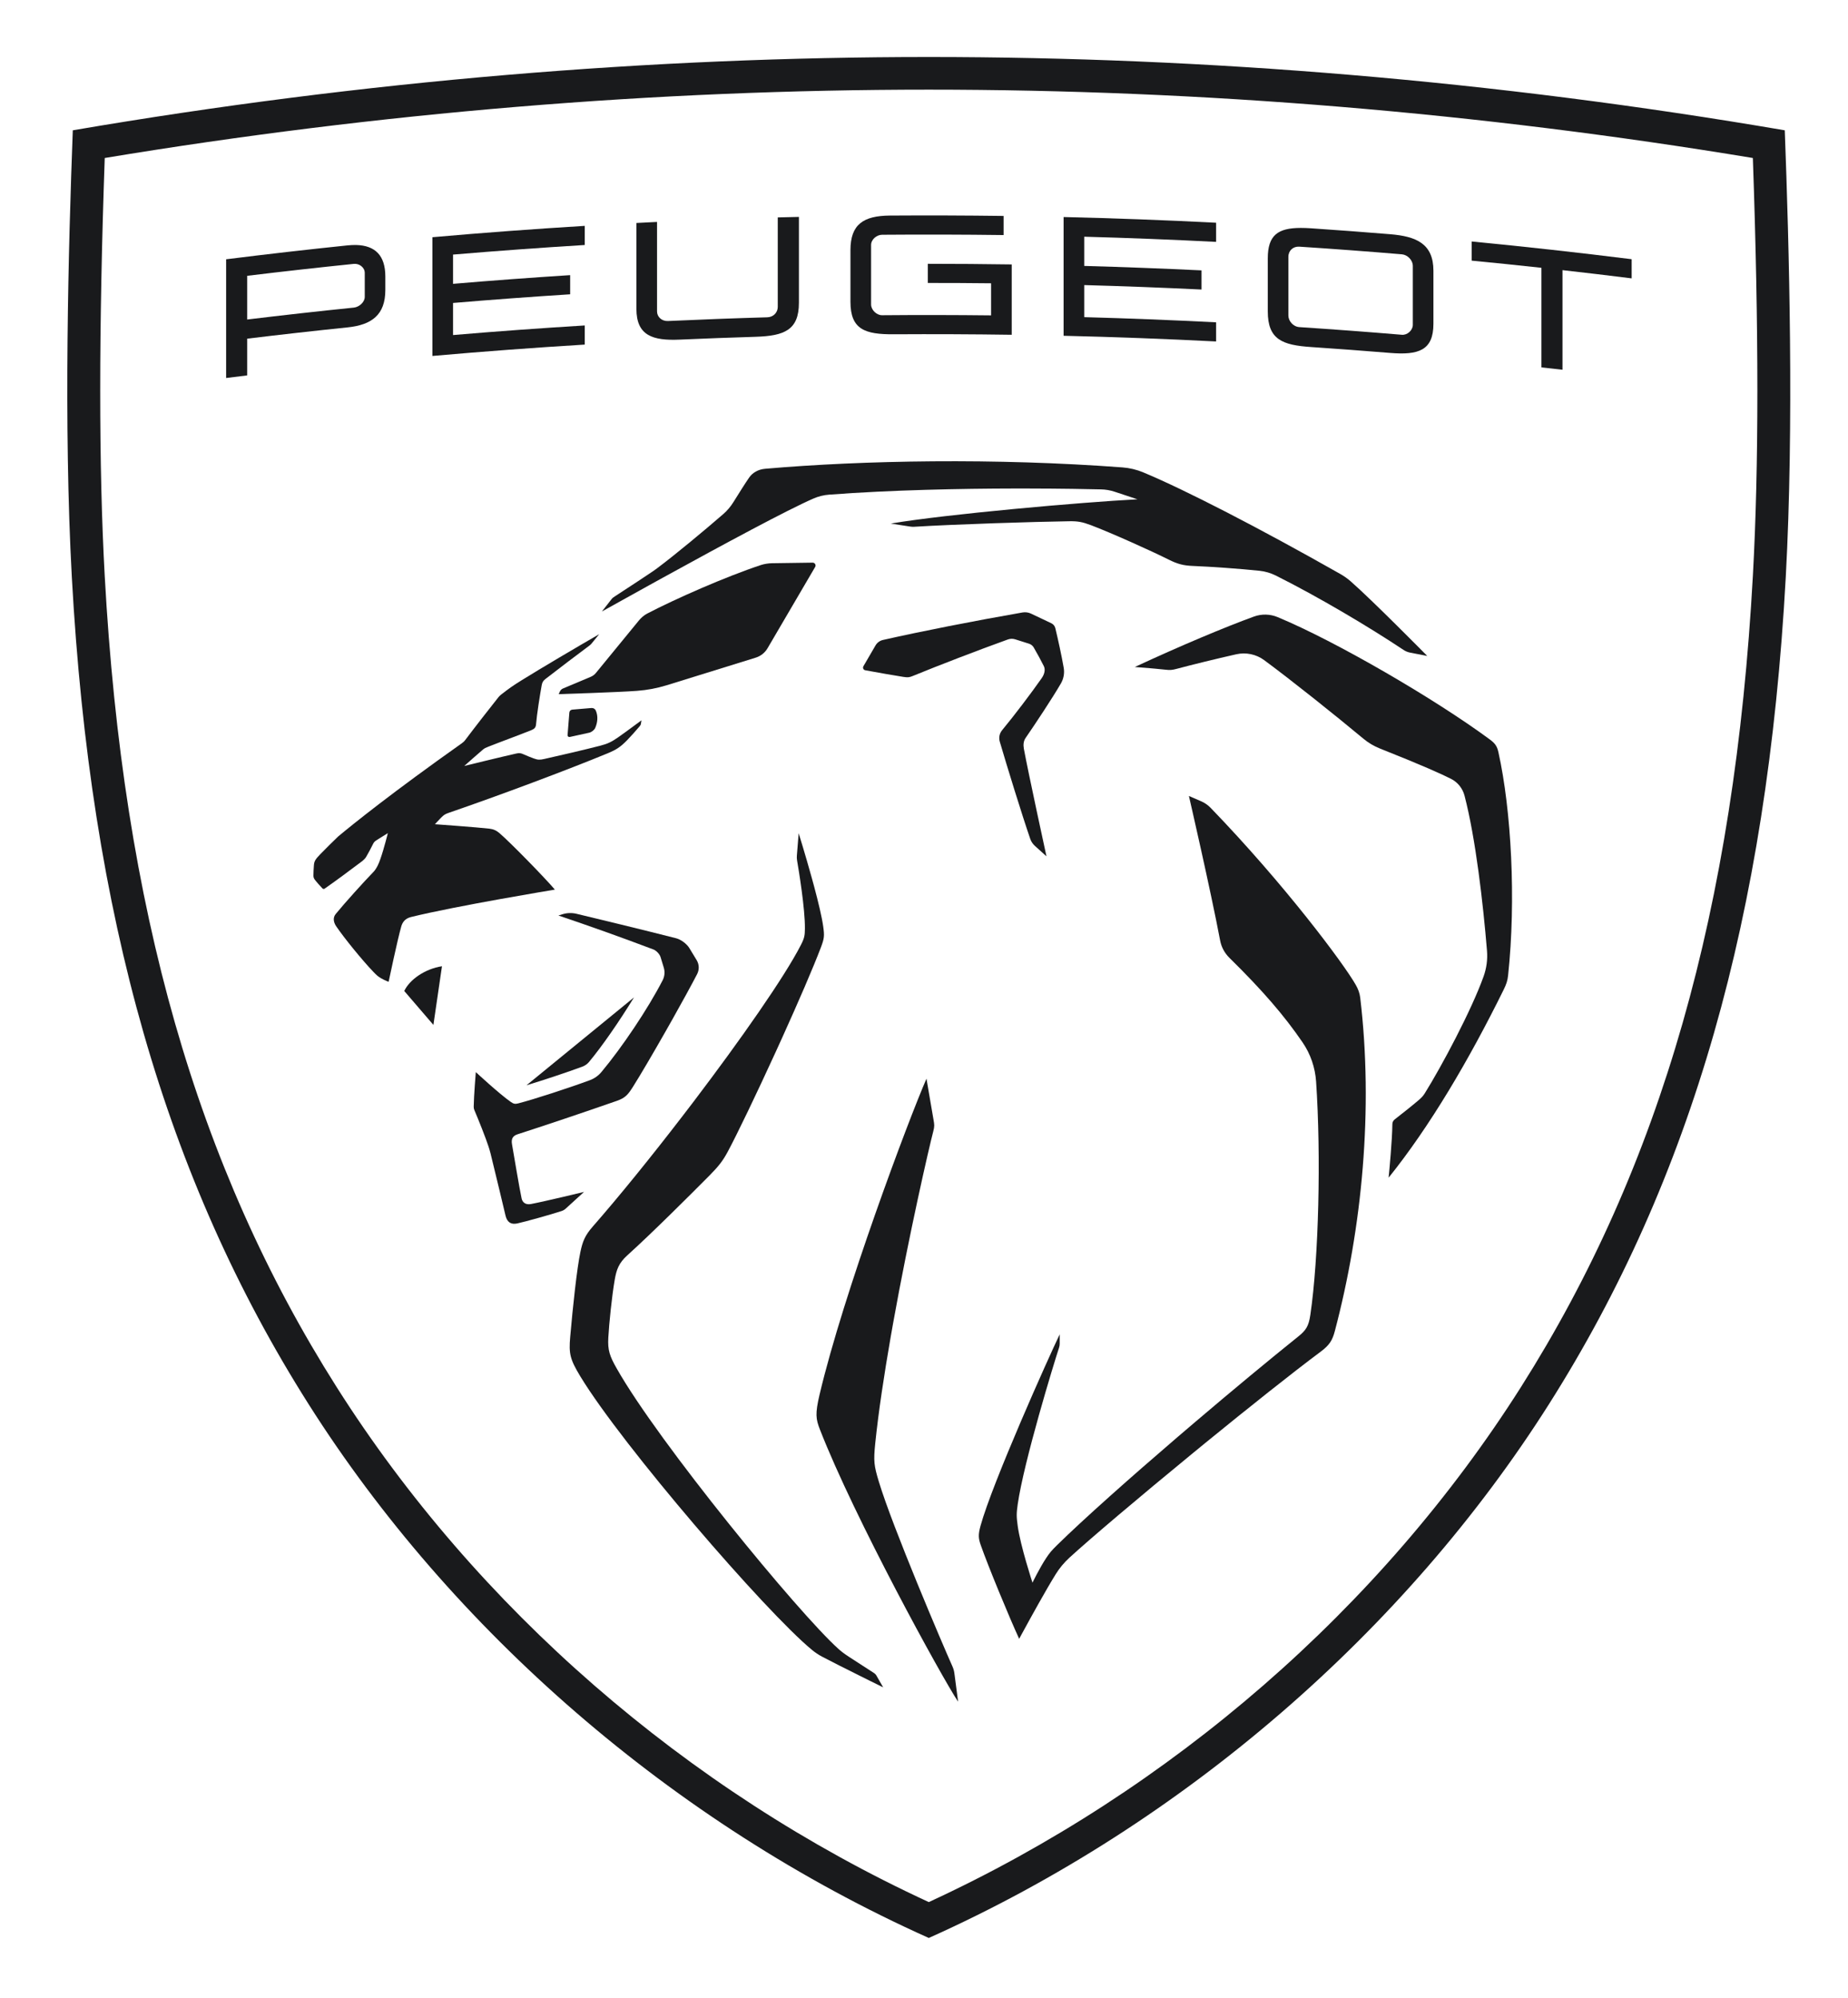 <svg width="74" height="80" viewBox="0 0 74 80" fill="none" xmlns="http://www.w3.org/2000/svg">
<g clip-path="url(#clip0_3330_13659)">
<path fill-rule="evenodd" clip-rule="evenodd" d="M37.192 2.283C26.105 2.283 14.596 3.221 2.915 5.218C2.741 9.855 2.542 17.024 2.876 23.108C3.62 36.671 6.634 47.198 12.363 56.238C18.075 65.252 26.92 73.002 37.192 77.605C47.464 73.002 56.308 65.252 62.02 56.238C67.75 47.198 70.763 36.671 71.508 23.108C71.84 17.024 71.642 9.855 71.468 5.218C59.787 3.221 48.279 2.283 37.192 2.283ZM37.192 3.59C48.121 3.59 59.219 4.51 70.19 6.327C70.431 13.208 70.431 18.682 70.192 23.037C69.46 36.369 66.51 46.699 60.905 55.543C55.3 64.387 46.895 71.692 37.192 76.168C27.488 71.692 19.084 64.387 13.479 55.543C7.874 46.699 4.923 36.369 4.192 23.037C3.953 18.682 3.953 13.208 4.194 6.327C15.165 4.51 26.262 3.59 37.192 3.59Z" fill="#191A1C"/>
<path fill-rule="evenodd" clip-rule="evenodd" d="M14.262 9.811C14.155 9.809 14.04 9.814 13.919 9.826C12.295 9.994 10.674 10.18 9.055 10.383V15.137C9.335 15.101 9.617 15.067 9.898 15.033V13.562C11.236 13.399 12.578 13.249 13.919 13.11C14.888 13.01 15.43 12.607 15.43 11.612V11.074C15.43 10.222 15.016 9.83 14.262 9.811ZM14.169 10.567C14.387 10.545 14.606 10.709 14.606 10.927V11.89C14.606 12.097 14.387 12.295 14.169 12.318C12.744 12.463 11.32 12.623 9.898 12.795V11.045C11.32 10.872 12.744 10.713 14.169 10.567Z" fill="#191A1C"/>
<path fill-rule="evenodd" clip-rule="evenodd" d="M35.635 8.632C37.153 8.622 38.671 8.627 40.188 8.647V9.413C38.566 9.392 36.943 9.388 35.321 9.401C35.101 9.403 34.881 9.592 34.881 9.81V12.192C34.881 12.41 35.101 12.625 35.321 12.623C36.776 12.61 38.231 12.613 39.686 12.629V11.344C38.841 11.335 37.997 11.33 37.153 11.331V10.564C38.273 10.564 39.393 10.573 40.513 10.589V13.406C38.939 13.383 37.366 13.377 35.792 13.386C34.64 13.394 34.055 13.197 34.055 12.088V10.016C34.055 8.981 34.578 8.64 35.635 8.632Z" fill="#191A1C"/>
<path fill-rule="evenodd" clip-rule="evenodd" d="M52.081 9.127C51.174 9.13 50.766 9.414 50.766 10.347V12.47C50.766 13.6 51.351 13.82 52.501 13.897C53.556 13.968 54.611 14.047 55.666 14.133C56.803 14.226 57.399 14.034 57.399 12.966V10.843C57.399 9.755 56.709 9.465 55.666 9.379C54.611 9.292 53.556 9.214 52.501 9.142C52.35 9.132 52.211 9.127 52.081 9.127ZM52.031 9.878C53.4 9.967 54.768 10.069 56.136 10.184C56.355 10.203 56.574 10.408 56.574 10.656V13.008C56.574 13.226 56.355 13.425 56.136 13.406C54.768 13.291 53.4 13.189 52.031 13.099C51.78 13.082 51.591 12.853 51.591 12.635V10.284C51.591 10.035 51.78 9.861 52.031 9.878Z" fill="#191A1C"/>
<path fill-rule="evenodd" clip-rule="evenodd" d="M31.991 8.686V12.125C31.991 13.213 31.415 13.451 30.254 13.487C29.243 13.518 28.232 13.555 27.22 13.6C26.143 13.648 25.484 13.445 25.484 12.368V8.929L26.31 8.887V12.471C26.31 12.689 26.499 12.867 26.749 12.855C28.074 12.794 29.399 12.744 30.725 12.706C30.976 12.699 31.144 12.508 31.144 12.29V8.706C31.426 8.699 31.708 8.692 31.991 8.686Z" fill="#191A1C"/>
<path fill-rule="evenodd" clip-rule="evenodd" d="M42.59 8.691C44.626 8.739 46.662 8.815 48.697 8.919V9.686C46.938 9.596 45.178 9.527 43.416 9.479V10.649C44.983 10.693 46.548 10.752 48.113 10.827V11.594C46.548 11.519 44.983 11.459 43.416 11.416V12.7C45.178 12.748 46.938 12.818 48.697 12.907V13.674C46.662 13.57 44.626 13.494 42.59 13.446V8.691Z" fill="#191A1C"/>
<path fill-rule="evenodd" clip-rule="evenodd" d="M23.415 9.045V9.811C21.656 9.919 19.898 10.047 18.141 10.195V11.366C19.704 11.233 21.267 11.118 22.831 11.018V11.785C21.267 11.885 19.704 12 18.141 12.132V13.417C19.898 13.268 21.656 13.14 23.415 13.033V13.799C21.381 13.923 19.348 14.075 17.316 14.254V9.499C19.348 9.32 21.381 9.169 23.415 9.045Z" fill="#191A1C"/>
<path fill-rule="evenodd" clip-rule="evenodd" d="M58.93 9.67C61.068 9.876 63.204 10.114 65.337 10.38V11.147C64.415 11.032 63.491 10.921 62.567 10.818V14.806C62.286 14.774 62.005 14.743 61.723 14.712V10.724C60.793 10.622 59.861 10.527 58.93 10.437V9.67Z" fill="#191A1C"/>
<path fill-rule="evenodd" clip-rule="evenodd" d="M30.636 18.772C34.562 18.43 39.874 18.337 44.948 18.717C45.237 18.739 45.517 18.806 45.784 18.918C47.447 19.611 50.396 21.128 53.676 22.988C53.821 23.071 53.957 23.167 54.082 23.276C54.951 24.035 57.152 26.268 57.152 26.268L56.466 26.134C56.369 26.115 56.279 26.078 56.198 26.023C54.809 25.098 52.782 23.894 51.082 23.045C50.88 22.945 50.662 22.881 50.438 22.857C49.611 22.77 48.494 22.693 47.763 22.663C47.402 22.649 47.157 22.589 46.804 22.412C46.13 22.073 44.497 21.338 43.684 21.03C43.336 20.899 43.158 20.868 42.817 20.873C41.42 20.893 38.236 20.994 36.611 21.094C36.554 21.097 36.5 21.095 36.446 21.086L35.67 20.966C37.868 20.591 43.3 20.111 45.548 19.994L44.633 19.691C44.456 19.632 44.273 19.601 44.086 19.597C43.598 19.585 42.512 19.564 41.103 19.562L40.622 19.562C38.488 19.566 35.743 19.618 33.21 19.807C32.989 19.823 32.773 19.876 32.57 19.965C31.547 20.41 29.053 21.752 26.551 23.129L25.996 23.435C25.349 23.793 24.709 24.148 24.102 24.487C24.102 24.487 24.414 24.089 24.474 24.011C24.527 23.944 24.543 23.931 24.615 23.885C24.716 23.82 25.059 23.595 25.405 23.368L25.661 23.199C25.869 23.062 26.055 22.939 26.159 22.867C26.211 22.833 26.244 22.808 26.308 22.76C27.061 22.197 28.25 21.204 28.959 20.589C29.119 20.45 29.255 20.289 29.367 20.109C29.596 19.742 29.846 19.343 30 19.122C30.132 18.931 30.356 18.797 30.636 18.772Z" fill="#191A1C"/>
<path fill-rule="evenodd" clip-rule="evenodd" d="M32.54 22.531C32.63 22.53 32.687 22.627 32.642 22.703L30.745 25.942C30.639 26.133 30.462 26.275 30.253 26.338L26.696 27.441C26.283 27.565 25.934 27.632 25.504 27.665C24.715 27.724 22.371 27.797 22.371 27.797L22.423 27.686C22.447 27.634 22.49 27.593 22.543 27.571L23.652 27.104C23.735 27.069 23.808 27.016 23.863 26.947L25.576 24.856C25.667 24.744 25.787 24.637 25.914 24.571C27.046 23.98 29.058 23.094 30.467 22.627C30.6 22.583 30.779 22.555 30.919 22.554L32.54 22.531Z" fill="#191A1C"/>
<path fill-rule="evenodd" clip-rule="evenodd" d="M23.685 28.352C23.759 28.346 23.829 28.387 23.858 28.454C23.956 28.68 23.929 28.932 23.835 29.148C23.798 29.235 23.685 29.321 23.592 29.341L22.814 29.512C22.767 29.522 22.724 29.485 22.727 29.438L22.799 28.532C22.805 28.471 22.853 28.422 22.915 28.417L23.685 28.352Z" fill="#191A1C"/>
<path fill-rule="evenodd" clip-rule="evenodd" d="M40.944 24.526C41.06 24.506 41.18 24.522 41.287 24.573L42.099 24.958C42.179 24.996 42.238 25.068 42.259 25.155C42.369 25.616 42.505 26.226 42.595 26.744C42.632 26.96 42.591 27.18 42.481 27.37C42.145 27.95 41.454 28.992 41.068 29.552C40.982 29.677 40.972 29.829 40.998 29.979C41.174 30.939 41.904 34.291 41.904 34.291L41.444 33.876C41.353 33.792 41.292 33.704 41.253 33.589C40.926 32.64 40.315 30.659 40.033 29.695C39.988 29.536 40.023 29.366 40.128 29.24C40.607 28.663 41.306 27.74 41.714 27.155C41.828 26.991 41.866 26.81 41.798 26.674C41.705 26.483 41.547 26.193 41.395 25.93C41.354 25.857 41.286 25.803 41.206 25.777L40.654 25.602C40.558 25.571 40.455 25.573 40.359 25.607C39.158 26.039 37.543 26.662 36.554 27.068C36.41 27.128 36.35 27.132 36.175 27.106C35.889 27.064 35.055 26.916 34.646 26.84C34.573 26.826 34.536 26.744 34.574 26.679L35.058 25.847C35.124 25.734 35.233 25.654 35.361 25.626C36.92 25.273 38.982 24.869 40.944 24.526Z" fill="#191A1C"/>
<path fill-rule="evenodd" clip-rule="evenodd" d="M23.994 25.396L23.675 25.786C23.657 25.803 23.64 25.819 23.622 25.837C23.341 26.042 22.159 26.94 21.84 27.191C21.749 27.262 21.713 27.324 21.692 27.437C21.62 27.834 21.5 28.588 21.465 29.006C21.455 29.129 21.402 29.189 21.276 29.239C20.727 29.46 20.078 29.693 19.552 29.902C19.439 29.946 19.408 29.963 19.342 30.013C19.289 30.054 18.591 30.672 18.591 30.672C18.591 30.672 20.109 30.301 20.666 30.176C20.799 30.147 20.856 30.155 20.979 30.212C21.093 30.265 21.285 30.34 21.386 30.376C21.541 30.433 21.623 30.431 21.794 30.393C22.421 30.255 23.476 30.006 24.038 29.861C24.329 29.786 24.489 29.708 24.736 29.537C25.005 29.351 25.686 28.845 25.686 28.845C25.686 28.845 25.674 28.934 25.664 28.984C25.657 29.026 25.642 29.05 25.613 29.084C25.475 29.249 25.233 29.518 25.112 29.641C24.836 29.924 24.671 30.025 24.325 30.169C22.729 30.828 20.003 31.851 17.958 32.553C17.825 32.599 17.767 32.638 17.668 32.738C17.56 32.847 17.416 33.005 17.416 33.005C17.416 33.005 19.083 33.125 19.592 33.183C19.757 33.202 19.875 33.255 20.001 33.363C20.419 33.72 21.804 35.134 22.219 35.624C22.219 35.624 18.281 36.273 16.457 36.722C16.232 36.778 16.119 36.919 16.068 37.099C15.917 37.624 15.562 39.315 15.562 39.315C15.562 39.315 15.435 39.274 15.258 39.174C15.137 39.105 15.075 39.047 14.942 38.908C14.511 38.456 13.801 37.59 13.46 37.089C13.36 36.94 13.318 36.752 13.443 36.601C13.813 36.149 14.556 35.326 14.966 34.903C15.009 34.857 15.065 34.777 15.124 34.662C15.262 34.391 15.443 33.703 15.507 33.455L15.527 33.374L15.53 33.363C15.53 33.363 15.526 33.366 15.518 33.37L15.444 33.417C15.342 33.48 15.178 33.582 15.108 33.626C15.002 33.693 14.973 33.721 14.93 33.813C14.863 33.951 14.747 34.169 14.658 34.32C14.629 34.37 14.552 34.447 14.511 34.478C13.987 34.875 13.409 35.3 12.998 35.587C12.97 35.607 12.934 35.598 12.91 35.575C12.857 35.523 12.638 35.276 12.599 35.217C12.566 35.169 12.551 35.123 12.551 35.064C12.55 34.961 12.56 34.779 12.57 34.644C12.583 34.485 12.629 34.409 12.825 34.207C13.045 33.981 13.284 33.744 13.536 33.501C14.153 32.986 15.711 31.733 18.492 29.765C18.545 29.727 18.593 29.684 18.631 29.632C18.923 29.241 19.753 28.174 19.958 27.921C19.987 27.885 20.019 27.852 20.056 27.823C20.383 27.566 20.545 27.455 20.878 27.247C21.653 26.764 23.153 25.881 23.994 25.396Z" fill="#191A1C"/>
<path fill-rule="evenodd" clip-rule="evenodd" d="M17.698 38.693L17.355 41.042L16.188 39.684C16.4 39.227 17.022 38.796 17.698 38.693Z" fill="#191A1C"/>
<path fill-rule="evenodd" clip-rule="evenodd" d="M25.387 39.941C24.805 40.891 24.11 41.899 23.584 42.528C23.516 42.61 23.424 42.674 23.32 42.713C22.745 42.926 21.787 43.247 21.082 43.46L25.387 39.941Z" fill="#191A1C"/>
<path fill-rule="evenodd" clip-rule="evenodd" d="M50.212 24.69C50.521 24.578 50.858 24.586 51.161 24.712C53.509 25.689 57.456 27.988 59.651 29.607C59.862 29.763 59.947 29.871 60.002 30.124C60.518 32.447 60.713 36.038 60.389 39.062C60.365 39.279 60.321 39.409 60.207 39.641C58.817 42.459 57.252 45.112 55.605 47.159L55.608 47.125C55.63 46.907 55.748 45.678 55.755 45.014C55.755 44.938 55.79 44.87 55.851 44.824C56.156 44.588 56.576 44.253 56.814 44.049C56.93 43.95 56.994 43.875 57.054 43.779C57.725 42.705 58.925 40.454 59.408 39.1C59.526 38.77 59.573 38.42 59.544 38.071C59.389 36.184 59.09 33.57 58.645 31.864C58.57 31.573 58.376 31.327 58.106 31.19C57.722 30.995 56.969 30.654 55.254 29.973C55.016 29.878 54.794 29.747 54.599 29.584C53.474 28.647 51.716 27.243 50.622 26.435C50.302 26.199 49.894 26.113 49.505 26.2C48.708 26.379 47.694 26.629 47.123 26.782C46.929 26.834 46.852 26.839 46.652 26.816C46.548 26.804 46.413 26.791 46.271 26.778L46.057 26.759C45.808 26.738 45.574 26.72 45.482 26.713L45.441 26.71C47.302 25.844 49.092 25.097 50.212 24.69Z" fill="#191A1C"/>
<path fill-rule="evenodd" clip-rule="evenodd" d="M22.515 36.613C22.7 36.554 22.896 36.547 23.084 36.592C23.93 36.793 25.721 37.228 27.074 37.572C27.264 37.62 27.501 37.796 27.602 37.963L27.897 38.449C28 38.62 28.007 38.829 27.916 39.006C27.67 39.479 27.319 40.119 26.948 40.779L26.667 41.276C26.15 42.185 25.636 43.062 25.344 43.523C25.151 43.828 25.044 43.963 24.702 44.083C23.37 44.548 21.716 45.103 20.733 45.419C20.532 45.483 20.464 45.604 20.503 45.825C20.573 46.227 20.8 47.594 20.887 47.992C20.919 48.139 21.038 48.257 21.259 48.215C21.84 48.105 23.386 47.73 23.386 47.73C23.386 47.73 22.93 48.148 22.657 48.395C22.608 48.441 22.55 48.475 22.485 48.496C22.063 48.636 21.034 48.922 20.713 48.992C20.463 49.045 20.304 48.947 20.24 48.667C20.24 48.667 19.801 46.815 19.642 46.185C19.617 46.089 19.592 46.006 19.562 45.912C19.443 45.547 19.157 44.831 18.996 44.455C18.977 44.412 18.968 44.365 18.969 44.317C18.974 43.889 19.053 42.932 19.053 42.932C19.053 42.932 20 43.812 20.459 44.13C20.562 44.202 20.624 44.217 20.75 44.185C21.38 44.024 22.827 43.55 23.622 43.255C23.803 43.188 23.962 43.074 24.085 42.926C24.907 41.942 25.938 40.411 26.533 39.257C26.615 39.098 26.631 38.916 26.579 38.745L26.451 38.326C26.413 38.204 26.283 38.066 26.163 38.02C24.762 37.492 23.658 37.1 22.36 36.661L22.515 36.613Z" fill="#191A1C"/>
<path fill-rule="evenodd" clip-rule="evenodd" d="M47.608 31.875L48.092 32.084C48.235 32.145 48.366 32.235 48.474 32.346C51.442 35.417 53.815 38.601 54.29 39.44C54.382 39.601 54.444 39.763 54.467 39.947C55.001 44.425 54.542 49.169 53.453 53.296C53.354 53.669 53.244 53.859 52.883 54.128C51.72 54.996 49.984 56.379 48.257 57.788L47.713 58.234C45.633 59.941 43.658 61.612 42.819 62.381C42.609 62.575 42.425 62.794 42.275 63.037C41.882 63.67 41.282 64.76 40.987 65.302L40.904 65.453C40.845 65.562 40.811 65.626 40.811 65.626C40.42 64.78 39.568 62.716 39.275 61.881C39.18 61.609 39.163 61.466 39.263 61.102C39.74 59.372 41.995 54.342 42.434 53.433L42.434 53.805C42.434 53.859 42.426 53.913 42.409 53.964C42.211 54.559 40.999 58.523 40.752 60.242C40.698 60.624 40.702 60.727 40.752 61.103C40.86 61.905 41.344 63.377 41.344 63.377C41.344 63.377 41.631 62.783 41.899 62.381C42.03 62.184 42.109 62.09 42.323 61.879C43.407 60.816 45.256 59.173 47.182 57.521L47.864 56.939C49.343 55.68 50.821 54.455 51.987 53.519C52.291 53.275 52.404 53.113 52.471 52.65C52.806 50.374 52.903 46.287 52.701 43.313C52.663 42.752 52.479 42.209 52.16 41.743C51.428 40.671 50.553 39.656 49.226 38.352C49.037 38.165 48.908 37.926 48.859 37.666C48.472 35.619 47.608 31.875 47.608 31.875Z" fill="#191A1C"/>
<path fill-rule="evenodd" clip-rule="evenodd" d="M31.981 33.365C31.981 33.365 32.251 34.231 32.511 35.172L32.602 35.505C32.766 36.118 32.912 36.723 32.965 37.106C33.016 37.474 33.008 37.574 32.876 37.926C32.555 38.772 31.965 40.131 31.336 41.521L31.065 42.117C30.293 43.803 29.512 45.432 29.132 46.137C28.945 46.484 28.769 46.71 28.417 47.065C27.614 47.875 26.077 49.407 25.125 50.264C24.779 50.575 24.686 50.841 24.616 51.244C24.503 51.892 24.39 52.997 24.359 53.568C24.331 54.069 24.413 54.304 24.696 54.801C26.373 57.767 31.973 64.591 33.568 66.024C33.684 66.128 33.769 66.198 34.013 66.358C34.247 66.513 35.012 67.005 35.012 67.005C35.042 67.026 35.068 67.054 35.088 67.086L35.365 67.569C35.365 67.569 35.339 67.556 35.292 67.533L35.173 67.474C35.076 67.427 34.949 67.364 34.803 67.292L34.448 67.115C33.903 66.844 33.253 66.518 32.911 66.336C32.771 66.261 32.639 66.172 32.516 66.071C30.648 64.532 24.923 57.891 23.239 55.118C22.819 54.425 22.776 54.201 22.832 53.546C22.938 52.326 23.101 50.792 23.244 50.12C23.331 49.715 23.421 49.476 23.735 49.118C24.788 47.916 26.074 46.328 27.326 44.699L27.767 44.123C29.665 41.624 31.413 39.123 32.066 37.849C32.216 37.559 32.228 37.458 32.231 37.184C32.24 36.39 31.984 34.844 31.917 34.453C31.907 34.392 31.904 34.33 31.909 34.268L31.981 33.365Z" fill="#191A1C"/>
<path fill-rule="evenodd" clip-rule="evenodd" d="M37.099 43.195C37.099 43.195 37.315 44.465 37.38 44.833C37.417 45.042 37.425 45.097 37.372 45.302C37.199 45.96 36.402 49.43 35.764 52.982L35.665 53.543C35.405 55.039 35.179 56.524 35.048 57.794C34.974 58.516 34.998 58.689 35.191 59.33C35.736 61.14 37.752 65.868 38.139 66.731C38.182 66.826 38.208 66.926 38.22 67.029L38.366 68.144C37.72 67.177 34.21 60.782 32.831 57.241C32.669 56.824 32.637 56.618 32.817 55.851C33.776 51.782 36.37 44.869 37.099 43.195Z" fill="#191A1C"/>
</g>
<defs>
<clipPath id="clip0_3330_13659">
<rect width="72.891" height="80" fill="white" transform="translate(0.531)"/>
</clipPath>
</defs>
</svg>
